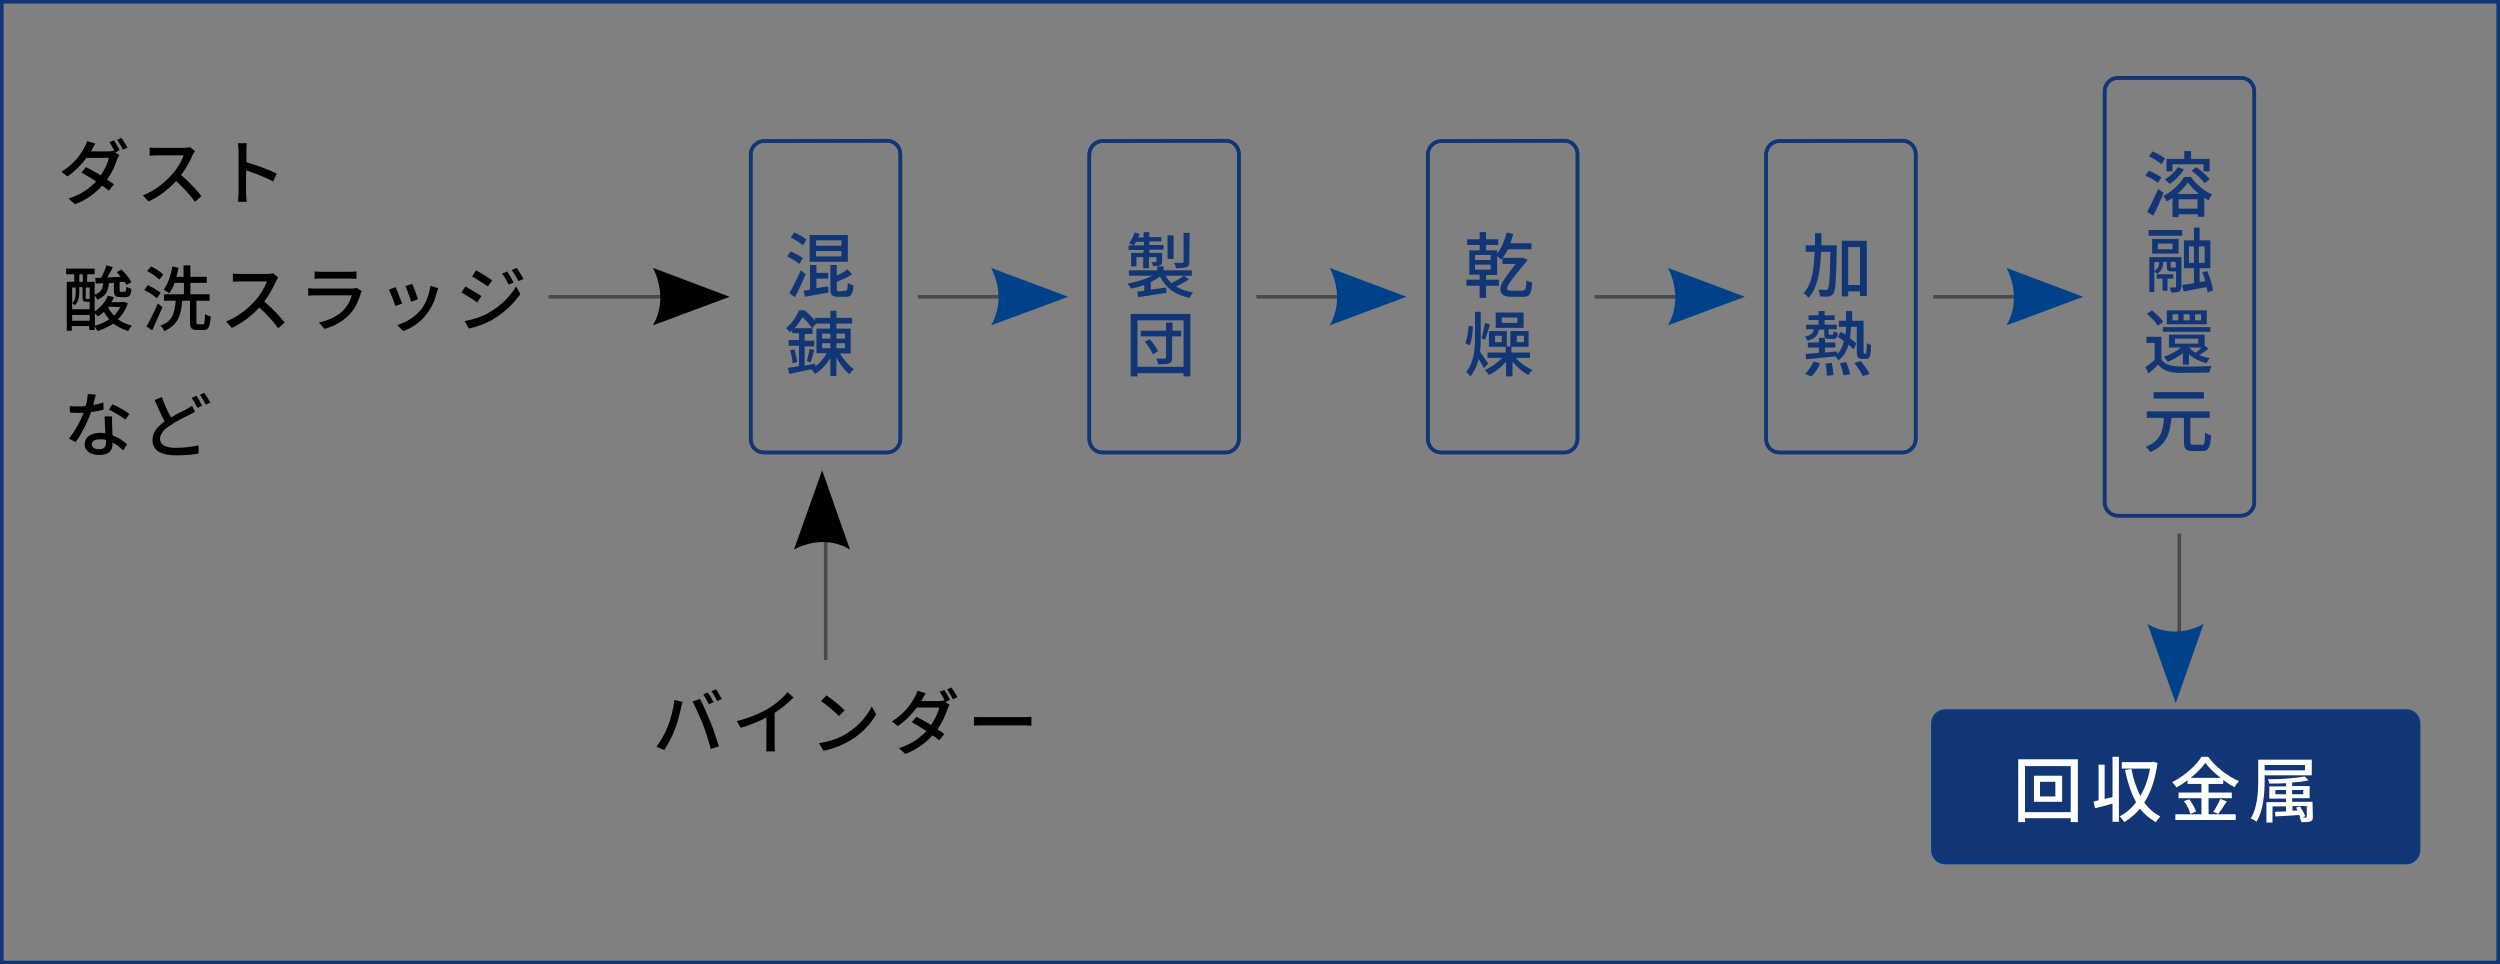 <?xml version="1.0" encoding="utf-8"?>
<!-- Generator: Adobe Illustrator 27.6.1, SVG Export Plug-In . SVG Version: 6.00 Build 0)  -->
<svg version="1.1" id="_イヤー_2" xmlns="http://www.w3.org/2000/svg" xmlns:xlink="http://www.w3.org/1999/xlink" x="0px"
	 y="0px" viewBox="0 0 700 270" style="enable-background:new 0 0 700 270;" xml:space="preserve">
<rect x="0" y="0" width="700" height="270" fill="#808080" stroke="none"/>
<style type="text/css">
	.st0{fill:none;stroke:#113575;stroke-miterlimit:10;}
	.st1{fill:none;stroke:#113575;}
	.st2{fill:#113575;}
	.st3{fill:#113575;stroke:#00428A;stroke-width:0.43;}
	.st4{fill:#FFFFFF;}
	.st5{fill:none;stroke:#4C4948;}
	.st6{fill:#00428A;}
</style>
<g>
	<g>
		<path d="M188.8,196l2.3,0.5c-0.1,0.5-0.3,1.3-0.4,1.7c-0.3,1.3-1,4.2-1.8,6.2c-0.7,1.9-1.9,4-2.9,5.6l-2.2-0.9
			c1.3-1.7,2.4-3.8,3.1-5.5C187.8,201.4,188.6,198.4,188.8,196L188.8,196z M193.9,196.4l2.1-0.7c0.8,1.5,2.1,4.4,2.9,6.4
			c0.8,1.9,1.8,5,2.4,6.9l-2.3,0.7c-0.5-2.2-1.4-4.8-2.2-7C196,200.8,194.7,197.9,193.9,196.4L193.9,196.4z M199.8,196.6l-1.3,0.6
			c-0.4-0.8-1.1-2-1.6-2.8l1.3-0.5C198.7,194.6,199.4,195.8,199.8,196.6L199.8,196.6z M202.1,195.7l-1.3,0.6c-0.4-0.9-1.1-2-1.6-2.8
			l1.3-0.5C201,193.8,201.7,195,202.1,195.7L202.1,195.7z"/>
		<path d="M216.9,208c0,0.8,0,1.9,0.1,2.4h-2.5c0.1-0.4,0.1-1.5,0.1-2.4v-7.1c-2.1,1.1-4.8,2.2-7.2,2.9l-1.1-1.9
			c3.4-0.8,6.8-2.3,9-3.6c2-1.3,4.1-3,5.2-4.5l1.7,1.5c-1.4,1.4-3.3,3-5.3,4.3V208z"/>
		<path d="M237.2,205.3c3.2-2,5.7-5,6.9-7.5l1.2,2.2c-1.4,2.6-3.9,5.3-7,7.2c-2,1.2-4.6,2.4-7.7,3l-1.3-2.1
			C232.7,207.6,235.3,206.5,237.2,205.3z M236.5,198.9l-1.6,1.6c-1-1.1-3.5-3.2-5-4.2l1.5-1.6C232.8,195.6,235.4,197.7,236.5,198.9
			L236.5,198.9z"/>
		<path d="M264.7,196.6l1.2,0.7c-0.2,0.3-0.4,0.8-0.6,1.2c-0.5,1.7-1.5,3.8-2.8,5.7c0.7,0.5,1.4,0.9,1.9,1.3l-1.4,1.8
			c-0.5-0.4-1.1-0.9-1.9-1.4c-1.8,2-4.2,3.9-7.6,5.2l-1.8-1.6c3.5-1.1,5.9-2.9,7.7-4.8c-1.5-1-3-1.9-4.1-2.5l1.3-1.5
			c1.1,0.6,2.7,1.4,4.1,2.3c1.1-1.6,2-3.5,2.3-4.9h-6.3c-1.3,1.8-3.1,3.7-5.3,5.2l-1.7-1.3c3.5-2.1,5.5-5,6.4-6.8
			c0.3-0.4,0.6-1.2,0.8-1.8l2.3,0.7c-0.4,0.6-0.8,1.4-1,1.8l-0.2,0.4h4.9c0.6,0,1.1-0.1,1.5-0.2l0.1,0c-0.4-0.8-0.9-1.8-1.4-2.4
			l1.3-0.5c0.5,0.7,1.2,2,1.6,2.7L264.7,196.6L264.7,196.6z M266.4,192.5c0.5,0.7,1.3,2,1.7,2.7l-1.3,0.6c-0.4-0.9-1.1-2-1.6-2.8
			L266.4,192.5L266.4,192.5z"/>
		<path d="M272.7,200.7c0.6,0.1,1.9,0.1,3,0.1h10.9c1,0,1.8-0.1,2.2-0.1v2.5c-0.4,0-1.3-0.1-2.2-0.1h-10.9c-1.1,0-2.3,0-3,0.1
			L272.7,200.7L272.7,200.7z"/>
	</g>
	<g>
		<path d="M32.2,42.7l1.2,0.7c-0.2,0.3-0.4,0.8-0.6,1.2c-0.5,1.7-1.5,3.8-2.8,5.7c0.7,0.5,1.4,0.9,1.9,1.3l-1.4,1.8
			c-0.5-0.4-1.1-0.9-1.9-1.4c-1.8,2-4.2,3.9-7.6,5.2l-1.8-1.6c3.5-1.1,5.9-2.9,7.7-4.8c-1.5-1-3-1.9-4.1-2.5l1.3-1.5
			c1.1,0.6,2.7,1.4,4.1,2.3c1.1-1.6,2-3.5,2.3-4.9h-6.3c-1.3,1.8-3.1,3.7-5.3,5.2l-1.7-1.3c3.5-2.1,5.5-5,6.4-6.8
			c0.3-0.4,0.6-1.2,0.8-1.8l2.3,0.7c-0.4,0.6-0.8,1.4-1,1.8l-0.2,0.4h4.9c0.6,0,1.1-0.1,1.5-0.2l0.1,0c-0.4-0.8-0.9-1.8-1.4-2.4
			l1.3-0.5c0.5,0.7,1.2,2,1.6,2.7C33.3,42.2,32.2,42.7,32.2,42.7z M34,38.6c0.5,0.7,1.3,2,1.7,2.7l-1.3,0.6c-0.4-0.9-1.1-2-1.6-2.8
			C32.7,39.2,34,38.6,34,38.6z"/>
		<path d="M54.6,42.3c-0.1,0.2-0.4,0.7-0.6,1c-0.7,1.6-1.9,3.9-3.3,5.7c2.1,1.8,4.5,4.3,5.7,5.9l-1.8,1.6c-1.3-1.8-3.3-4-5.3-5.8
			c-2.1,2.3-4.8,4.4-7.7,5.7l-1.6-1.7c3.2-1.2,6.2-3.6,8.2-5.9c1.4-1.5,2.7-3.7,3.2-5.3h-7.3c-0.8,0-1.9,0.1-2.2,0.1v-2.3
			c0.4,0.1,1.6,0.1,2.2,0.1h7.4c0.7,0,1.4-0.1,1.7-0.2C53.3,41.3,54.6,42.3,54.6,42.3z"/>
		<path d="M76.5,50.8c-2.1-1.1-5.4-2.4-7.6-3.1v6.2c0,0.6,0.1,1.8,0.2,2.6h-2.5c0.1-0.7,0.2-1.8,0.2-2.6V42.3c0-0.6-0.1-1.6-0.2-2.2
			h2.5C69,40.8,69,41.6,69,42.3v3.1c2.6,0.8,6.5,2.2,8.5,3.2C77.4,48.7,76.5,50.8,76.5,50.8z"/>
	</g>
	<g>
		<path d="M35.8,84.9c-0.6,1.8-1.5,3.3-2.8,4.5c1.1,0.8,2.5,1.4,4,1.8c-0.4,0.3-0.9,1-1.1,1.5c-1.6-0.5-3-1.2-4.2-2.1
			c-1.3,0.9-2.8,1.6-4.4,2.1c-0.2-0.4-0.5-0.9-0.8-1.3v1h-1.5v-1.1h-4.9v1.3h-1.4V78.9h2.1v-2.1h-2.3v-1.6h8v1.6h-2.1v2.1h2.1v3.6
			c1.8-0.6,2.3-1.7,2.4-3.2l-2.1,0.1l-0.1-1.6l1.6,0c0.6-1.1,1.2-2.4,1.5-3.5l1.8,0.5c-0.5,1-1,2-1.6,2.9c1.2-0.1,2.5-0.1,3.8-0.2
			c-0.4-0.4-0.7-0.9-1.1-1.3l1.3-0.7c1.1,1,2.3,2.5,2.8,3.5l-1.4,0.8c-0.1-0.3-0.3-0.6-0.5-0.9l-1.4,0.1v2.3c0,0.4,0.1,0.4,0.4,0.4
			h1c0.3,0,0.4-0.1,0.5-1.4c0.3,0.2,1,0.5,1.4,0.6c-0.1,1.8-0.6,2.3-1.6,2.3h-1.5c-1.4,0-1.8-0.4-1.8-1.8v-2.2l-1.4,0.1
			c-0.2,2.2-0.9,3.7-3.2,4.6c-0.2-0.3-0.5-0.8-0.8-1.2v4.5c1.6-1.1,3-2.6,3.7-4.4l1.7,0.4c-0.2,0.5-0.4,1-0.7,1.4h3.1l0.3-0.1
			L35.8,84.9L35.8,84.9z M22.2,81.9c0,1.1-0.2,2.6-1.3,3.6c-0.1-0.2-0.4-0.4-0.7-0.6v1.7h4.9v-2.1h-0.9c-0.8,0-1.1-0.2-1.1-1.2v-2.9
			h-0.9C22.2,80.5,22.2,81.9,22.2,81.9z M20.2,80.5v4.4c0.9-0.9,1-2,1-2.9v-1.5H20.2z M25.1,89.8v-1.6h-4.9v1.6H25.1z M22.2,78.9h1
			v-2.1h-1V78.9z M25.1,80.5h-1.1v2.9c0,0.2,0,0.3,0.2,0.3h0.6c0.2,0,0.2,0,0.3,0C25.1,83.6,25.1,80.5,25.1,80.5z M26.6,91.2
			c1.4-0.4,2.8-1,4-1.8c-0.6-0.6-1-1.3-1.5-2.1c-0.5,0.5-1.1,0.9-1.7,1.3c-0.2-0.2-0.5-0.6-0.9-0.9C26.6,87.7,26.6,91.2,26.6,91.2z
			 M30.4,85.9l-0.1,0.2c0.4,0.8,1,1.6,1.6,2.3c0.7-0.7,1.3-1.5,1.8-2.4C33.6,85.9,30.4,85.9,30.4,85.9z"/>
		<path d="M43.9,83.5c-0.7-0.7-2.3-1.7-3.5-2.3l1-1.4c1.2,0.6,2.8,1.5,3.6,2.2L43.9,83.5z M45.5,86c-0.9,2.1-2,4.5-2.9,6.5l-1.6-1.1
			c0.9-1.5,2.2-4.1,3.2-6.4C44.1,84.9,45.5,86,45.5,86z M44.6,78.3c-0.7-0.7-2.1-1.8-3.4-2.4l1.1-1.3c1.2,0.6,2.7,1.5,3.4,2.3
			L44.6,78.3z M56.8,90.8c0.5,0,0.5-0.4,0.6-2.9c0.4,0.3,1.1,0.6,1.6,0.7c-0.2,3-0.6,3.8-2,3.8h-1.8c-1.6,0-2-0.5-2-2.3v-5.9H51
			c-0.3,4-1.1,6.8-5,8.5c-0.2-0.5-0.7-1.2-1.1-1.5c3.5-1.3,4-3.6,4.3-7h-3.3v-1.8h5.6v-3.2h-2.6c-0.4,1.1-0.9,2.1-1.5,2.9
			c-0.4-0.3-1.2-0.8-1.6-1c1.2-1.5,2-4,2.5-6.5L50,75c-0.2,0.9-0.4,1.7-0.6,2.5h2v-3.2h1.9v3.2h4.6v1.7h-4.6v3.2h5.4v1.8H55v5.9
			c0,0.6,0.1,0.7,0.5,0.7L56.8,90.8L56.8,90.8z"/>
		<path d="M77.9,77.7c-0.1,0.2-0.4,0.7-0.6,1c-0.7,1.6-1.9,3.9-3.3,5.7c2.1,1.8,4.5,4.3,5.7,5.9l-1.8,1.6c-1.3-1.8-3.3-4-5.3-5.8
			c-2.1,2.3-4.8,4.4-7.7,5.7L63.3,90c3.2-1.2,6.2-3.6,8.2-5.9c1.4-1.5,2.7-3.7,3.2-5.3h-7.3c-0.8,0-1.9,0.1-2.2,0.1v-2.3
			c0.4,0.1,1.6,0.1,2.2,0.1h7.4c0.7,0,1.4-0.1,1.7-0.2C76.6,76.7,77.9,77.7,77.9,77.7z"/>
		<path d="M101.3,81.5c-0.1,0.2-0.3,0.5-0.3,0.7c-0.6,2-1.5,4-2.9,5.6c-2.1,2.3-4.6,3.5-7.2,4.3l-1.6-1.8c2.9-0.6,5.4-1.9,7-3.6
			c1.1-1.2,1.9-2.7,2.2-4H88.4c-0.5,0-1.4,0-2.1,0.1v-2.1c0.8,0.1,1.5,0.1,2.1,0.1h10.2c0.5,0,1-0.1,1.3-0.2
			C99.9,80.7,101.3,81.5,101.3,81.5z M88.1,76c0.5,0.1,1.3,0.1,1.9,0.1h7.8c0.6,0,1.5,0,2-0.1v2.1c-0.5,0-1.3-0.1-2-0.1H90
			c-0.6,0-1.3,0-1.9,0.1V76z"/>
		<path d="M112.6,85l-1.9,0.7c-0.3-1.1-1.4-3.8-1.8-4.6l1.9-0.7C111.2,81.4,112.2,83.9,112.6,85z M122.7,80.7
			c-0.2,0.5-0.3,0.9-0.4,1.2c-0.5,2.1-1.4,4.2-2.8,6c-1.8,2.4-4.3,4-6.6,4.8l-1.7-1.7c2.3-0.6,4.9-2.2,6.6-4.2
			c1.4-1.7,2.4-4.3,2.7-6.8C120.5,80,122.7,80.7,122.7,80.7z M117,83.8l-1.9,0.7c-0.2-0.9-1.1-3.4-1.6-4.4l1.9-0.6
			C115.8,80.3,116.8,82.9,117,83.8z"/>
		<path d="M134.8,82.9l-1.2,1.8c-1-0.8-3.2-2.1-4.4-2.8l1.1-1.7C131.6,80.9,133.9,82.3,134.8,82.9z M136.8,87.6
			c3.3-1.9,6.1-4.6,7.7-7.4l1.2,2.1c-1.8,2.7-4.6,5.3-7.8,7.2c-2,1.2-4.8,2.1-6.6,2.5l-1.2-2.1C132.3,89.5,134.7,88.8,136.8,87.6z
			 M137.8,78.5l-1.2,1.7c-1-0.7-3.2-2.1-4.4-2.8l1.1-1.7C134.6,76.4,136.9,77.8,137.8,78.5z M143.8,79.1l-1.4,0.6
			c-0.5-1.1-1.1-2.2-1.8-3.1L142,76C142.5,76.8,143.4,78.2,143.8,79.1z M146.6,78.1l-1.4,0.6c-0.6-1.1-1.2-2.1-1.9-3.1l1.4-0.6
			C145.2,75.8,146.1,77.2,146.6,78.1z"/>
	</g>
	<g>
		<path d="M29,114.7c-1,0.3-2.2,0.5-3.5,0.7c-1,2.8-2.7,6.2-4.3,8.4l-1.9-1c1.6-1.9,3.3-5,4.1-7.2c-0.5,0-0.9,0-1.4,0
			c-0.8,0-1.6,0-2.4-0.1l-0.1-1.8c0.8,0.1,1.7,0.1,2.5,0.1c0.7,0,1.3,0,2-0.1c0.3-1.1,0.5-2.3,0.6-3.4l2.2,0.2
			c-0.2,0.7-0.4,1.8-0.7,2.9c1-0.2,2-0.4,2.9-0.7C28.9,112.8,29,114.7,29,114.7z M31.4,116.7c-0.1,0.8,0,1.5,0,2.3
			c0,0.6,0.1,1.8,0.1,2.9c1.7,0.6,3.1,1.6,4.1,2.5l-1.1,1.7c-0.8-0.7-1.8-1.6-3-2.2v0.5c0,1.7-1,3-3.6,3c-2.3,0-4.2-1-4.2-3
			c0-1.9,1.7-3.2,4.1-3.2c0.6,0,1.1,0,1.7,0.1c-0.1-1.6-0.2-3.4-0.2-4.7H31.4z M29.7,123.2c-0.6-0.2-1.2-0.2-1.8-0.2
			c-1.3,0-2.2,0.6-2.2,1.4c0,0.8,0.7,1.4,2,1.4c1.5,0,2-0.8,2-1.9C29.7,123.7,29.7,123.4,29.7,123.2z M35.1,117.5
			c-1.1-0.9-3.3-2.2-4.6-2.8l1-1.5c1.4,0.6,3.8,1.9,4.7,2.7C36.3,115.8,35.1,117.5,35.1,117.5z"/>
		<path d="M54.6,115.3c-0.5,0.3-1.1,0.6-1.7,0.9c-1.3,0.7-3.4,1.6-5.2,2.9c-1.8,1.1-2.9,2.4-2.9,3.8c0,1.6,1.5,2.5,4.4,2.5
			c2.1,0,4.8-0.3,6.4-0.7l0,2.3c-1.6,0.3-3.8,0.5-6.3,0.5c-3.8,0-6.6-1.1-6.6-4.3c0-2.1,1.3-3.7,3.4-5.2c-0.9-1.7-1.9-3.9-2.8-6
			l2-0.8c0.8,2.1,1.7,4.2,2.6,5.7c1.6-1,3.2-1.8,4.3-2.3c0.6-0.4,1.1-0.7,1.6-1C53.6,113.4,54.6,115.3,54.6,115.3z M55,110.8
			c0.5,0.7,1.2,2,1.6,2.8l-1.3,0.6c-0.4-0.8-1.1-2-1.6-2.8L55,110.8z M57.2,110c0.5,0.7,1.3,2,1.7,2.7l-1.3,0.6
			c-0.4-0.9-1.1-2-1.6-2.8L57.2,110z"/>
	</g>
	<g>
		<path class="st0" d="M213.9,39.5c-2,0-3.7,1.7-3.7,3.8v79.6c0,2.1,1.6,3.8,3.7,3.8h34.5c2,0,3.7-1.7,3.7-3.8V43.2
			c0-2.1-1.6-3.8-3.7-3.8L213.9,39.5L213.9,39.5z"/>
		<path class="st1" d="M213.9,39.5c-2,0-3.7,1.7-3.7,3.8v79.6c0,2.1,1.6,3.8,3.7,3.8h34.5c2,0,3.7-1.7,3.7-3.8V43.2
			c0-2.1-1.6-3.8-3.7-3.8L213.9,39.5L213.9,39.5z"/>
	</g>
	<g>
		<path class="st2" d="M223.8,73.9c-0.7-0.7-2.2-1.5-3.4-2.1l1-1.4c1.2,0.5,2.7,1.3,3.4,1.9L223.8,73.9z M225.6,76.8
			c-0.9,2.1-2,4.5-3,6.4l-1.6-1.1c0.9-1.5,2.2-4.1,3.2-6.4C224.2,75.7,225.6,76.8,225.6,76.8z M224.8,68.7c-0.7-0.7-2.2-1.6-3.4-2.2
			l1-1.4c1.2,0.5,2.7,1.3,3.4,2L224.8,68.7L224.8,68.7z M228.6,80.7c1-0.2,2.2-0.4,3.3-0.5l0.1,1.7c-2.3,0.4-4.7,0.9-6.6,1.2
			l-0.4-1.7c0.5-0.1,1.2-0.2,1.8-0.3v-6.9h1.8v2.2h3.3V78h-3.3V80.7z M237.4,73.3h-10.7v-7.5h10.7L237.4,73.3L237.4,73.3z
			 M235.6,67.3h-7.1v1.5h7.1V67.3z M235.6,70.3h-7.1v1.5h7.1V70.3z M236.7,81.4c0.5,0,0.6-0.3,0.7-2.2c0.4,0.3,1.1,0.6,1.6,0.7
			c-0.2,2.5-0.7,3.2-2.1,3.2h-2.2c-1.7,0-2.2-0.5-2.2-2.3v-6.6h1.8v3c1.1-0.6,2.3-1.2,3-1.8l1.3,1.4c-1.2,0.8-2.8,1.5-4.3,2.1v2
			c0,0.6,0.1,0.7,0.7,0.7L236.7,81.4L236.7,81.4z"/>
		<path class="st2" d="M235.2,98.9c1,1.8,2.5,3.5,3.9,4.5c-0.4,0.3-1,1-1.3,1.4c-1.3-1.1-2.6-2.8-3.6-4.7v5.2h-1.7v-5.1
			c-1.1,1.9-2.7,3.6-4.3,4.5c-0.2-0.4-0.7-0.9-1.1-1.3c-2.2,0.5-4.4,0.9-6.1,1.3l-0.4-1.7c0.9-0.1,2-0.3,3.1-0.5v-5.7h-2.9v-1.6h2.9
			v-1.9h-1.9v-0.8c-0.2,0.2-0.4,0.4-0.6,0.6c-0.2-0.4-0.8-0.9-1.1-1.2c1.7-1.5,3-3.4,3.6-5h1.6c1,0.8,2.1,1.9,2.9,2.9V89h4.3V87h1.7
			V89h4.4v1.6h-4.4v1.4h4V99C238.2,99,235.2,99,235.2,98.9z M222.4,97.8c0.4,1.2,0.7,2.6,0.8,3.6l-1.3,0.3c0-1-0.3-2.5-0.7-3.6
			L222.4,97.8z M227.4,91.9c-0.6-0.9-1.7-2.2-2.7-3.1c-0.6,1-1.3,2.1-2.2,3.1H227.4z M228.3,102.6c1.3-1,2.4-2.3,3.2-3.7h-2.9V92
			h3.8v-1.4h-3.9l-1.1,1.3h0.1v1.6h-2.2v1.9h2.7v1.6h-2.7v5.4c0.9-0.2,1.9-0.4,2.9-0.6C228.2,101.7,228.3,102.6,228.3,102.6z
			 M225.9,101.1c0.3-0.9,0.6-2.4,0.8-3.4L228,98c-0.3,1.2-0.7,2.5-1,3.4L225.9,101.1z M232.5,94.8v-1.4h-2.3v1.4H232.5z M230.2,96.1
			v1.4h2.3v-1.4H230.2z M234.2,93.4v1.4h2.4v-1.4H234.2z M236.6,96.1h-2.4v1.4h2.4V96.1z"/>
	</g>
	<g>
		<path class="st2" d="M332.9,78.2c-1.1,0.8-2.4,1.5-3.6,2c1.3,0.8,2.9,1.4,4.8,1.7c-0.4,0.3-0.8,1-1,1.5c-4.1-0.8-6.7-2.8-8.3-6
			c-0.7,0.6-1.6,1.1-2.6,1.6v2.1c1.4-0.2,2.8-0.4,4.3-0.6l0.1,1.5c-2.8,0.4-5.8,0.9-7.9,1.2l-0.3-1.5c0.6-0.1,1.3-0.2,2-0.3v-1.6
			c-1.2,0.4-2.5,0.8-3.7,1c-0.2-0.4-0.7-1-1-1.4c2.4-0.4,5-1.2,6.9-2.2h-6.5v-1.5h7.9v-1.1h1.8v1.1h7.9v1.5h-7.3
			c0.4,0.8,1,1.5,1.6,2.1c1.2-0.6,2.6-1.4,3.5-2.1L332.9,78.2L332.9,78.2z M320.3,70H316v-1.3h1.3c-0.3-0.2-0.8-0.5-1.2-0.6
			c0.7-0.8,1.2-1.9,1.6-3l1.4,0.4c-0.1,0.3-0.2,0.6-0.4,1h1.5V65h1.6v1.4h3.4v1.2h-3.4v1h4v1.3h-4v0.9h3.6v2.4
			c0,0.6-0.1,0.9-0.6,1.1c-0.4,0.2-1.1,0.2-1.9,0.2c-0.1-0.4-0.3-0.8-0.5-1.1c0.6,0,1,0,1.2,0c0.2,0,0.2-0.1,0.2-0.2V72h-2.1v3.1
			h-1.6V72h-1.9v2.6h-1.5v-3.8h3.4L320.3,70L320.3,70z M320.3,68.7v-1h-2.2c-0.2,0.4-0.4,0.7-0.7,1H320.3z M328.6,72.5h-1.7v-6.6
			h1.7V72.5z M333,73.3c0,0.9-0.2,1.3-0.8,1.5c-0.6,0.2-1.6,0.3-2.9,0.3c-0.1-0.5-0.3-1.1-0.6-1.5c1,0,2,0,2.3,0
			c0.3,0,0.4-0.1,0.4-0.3v-8.1h1.7L333,73.3L333,73.3z"/>
		<path class="st2" d="M333.3,87.9v17.5h-1.9v-0.9h-12.9v0.9h-1.9V87.9H333.3z M331.4,102.7v-13h-12.9v13H331.4z M330.7,94.2h-2.5
			v5.9c0,0.9-0.2,1.4-0.8,1.6c-0.6,0.3-1.6,0.3-3.1,0.3c-0.1-0.5-0.3-1.1-0.5-1.6c1,0,2,0,2.3,0c0.3,0,0.4-0.1,0.4-0.3v-5.9h-7.1
			v-1.6h7.1v-2.3h1.8v2.3h2.5C330.7,92.6,330.7,94.2,330.7,94.2z M321.9,95c1,1,2,2.4,2.3,3.4l-1.4,0.8c-0.4-1-1.3-2.5-2.3-3.5
			L321.9,95L321.9,95z"/>
	</g>
	<g>
		<path class="st2" d="M416.1,78.3h3.6V80h-3.6v3.4h-1.8V80h-3.7v-1.7h3.7v-1.4h-2.9v-6.8h2.9v-1.5h-3.5V67h3.5v-2h1.8v2h3.4v1.6
			h-3.4v1.5h3.1V71c1.2-1.5,2.1-3.7,2.7-5.9l1.8,0.4c-0.2,0.9-0.5,1.7-0.8,2.6h5.9v1.7h-6.6c-0.5,1.1-1.2,2.1-1.9,2.9
			c-0.2-0.2-0.7-0.7-1.1-1v5.3h-3.1C416.1,76.9,416.1,78.3,416.1,78.3z M413,72.8h4.4v-1.4H413V72.8z M413,75.5h4.4v-1.4H413V75.5z
			 M426.5,81.3c0.6,0,0.8-0.3,0.9-2.8c0.5,0.3,1.1,0.5,1.6,0.6c-0.2,3.4-0.8,4-2.5,4H423c-2,0-2.9-0.8-2.9-2.1c0-0.9,0.2-2,4.3-7.1
			h-3.7v-1.7h5.4l0.4,0l1.2,0.5c-0.1,0.1-0.1,0.3-0.2,0.4c-5.1,6.1-5.5,7-5.5,7.7c0,0.4,0.4,0.6,1,0.6H426.5L426.5,81.3z"/>
		<path class="st2" d="M412.4,91.4c0,1.7-0.3,3.9-0.9,5.3l-1.2-0.6c0.5-1.2,0.8-3.3,0.9-4.9L412.4,91.4z M415.5,103.1
			c-0.3-0.6-0.9-1.7-1.5-2.6c-0.4,1.8-1.1,3.4-2.3,4.9c-0.3-0.4-0.8-1-1.2-1.2c2.3-2.9,2.5-6.6,2.5-10.1v-6.8h1.6v6.8
			c0,1.4,0,2.9-0.2,4.4c0.7,0.9,2,2.9,2.3,3.3L415.5,103.1L415.5,103.1z M417.2,90.9c-0.5,1.4-1,3.2-1.4,4.2l-1-0.4
			c0.4-1.2,0.8-3,1-4.3L417.2,90.9z M424.5,100.3c1.2,1.4,3,2.6,4.6,3.3c-0.4,0.3-0.9,1-1.2,1.4c-1.5-0.8-3.1-2.2-4.4-3.7v4.1h-1.8
			v-4.1c-1.3,1.5-3.1,2.9-4.8,3.7c-0.3-0.4-0.8-1.1-1.2-1.4c1.7-0.7,3.6-2,4.9-3.4h-4.1v-1.5h5.1v-1.6h-4.7v-4.4h5V97h1v-4.3h5.1
			v4.4h-4.8v1.6h5.2v1.5H424.5L424.5,100.3z M420.5,94h-1.9v1.8h1.9V94z M426.6,91.8h-7.8v-4.3h7.8V91.8z M424.9,88.9h-4.4v1.5h4.4
			V88.9z M424.7,95.8h2V94h-2V95.8z"/>
	</g>
	<g>
		<path class="st2" d="M514.3,68.7c0,0,0,0.7,0,0.9c-0.2,8.6-0.3,11.6-0.9,12.5c-0.4,0.6-0.8,0.8-1.4,0.9c-0.6,0.1-1.4,0.1-2.4,0
			c0-0.6-0.2-1.4-0.5-1.9c0.9,0,1.7,0.1,2,0.1c0.3,0,0.5,0,0.7-0.3c0.4-0.5,0.6-3.2,0.7-10.4h-2.6c-0.2,5.3-0.9,10-3.5,12.9
			c-0.3-0.4-0.9-1-1.4-1.3c2.4-2.6,2.9-6.7,3.1-11.6h-2.5v-1.8h2.6c0-1.1,0-2.2,0-3.4h1.8c0,1.1,0,2.3,0,3.4H514.3L514.3,68.7z
			 M522.7,67.4v15.5h-1.9v-1.3h-3.3V83h-1.8V67.4L522.7,67.4L522.7,67.4z M520.8,79.8V69.2h-3.3v10.6H520.8z"/>
		<path class="st2" d="M509.3,92.2c-0.3,1.7-1,2.6-3.2,3.2c-0.1-0.3-0.5-0.9-0.8-1.1c1.7-0.4,2.3-1,2.6-2.1h-2.2v-1.3h3.5v-1.3h-2.8
			v-1.3h2.8v-1.2h1.7v1.2h2.8v1.3h-2.8v1.3h3.4v1.3H512v1.1c0,0.3,0,0.4,0.3,0.4h0.7c0.3,0,0.3-0.1,0.4-1c0.2,0.2,0.8,0.4,1.2,0.5
			c-0.1,1.3-0.5,1.7-1.3,1.7h-1.1c-1.2,0-1.4-0.3-1.4-1.5v-1.1H509.3L509.3,92.2z M505.4,104.7c0.9-0.8,1.8-2.2,2.4-3.5l1.8,0.5
			c-0.5,1.4-1.4,2.8-2.4,3.7L505.4,104.7z M522.2,99c0.1,0,0.2,0,0.3-0.1c0.1-0.1,0.1-0.3,0.1-0.6c0-0.4,0.1-1.2,0.1-2.3
			c0.3,0.3,0.8,0.5,1.2,0.6c0,1-0.1,2.3-0.2,2.7c-0.1,0.5-0.3,0.8-0.5,1c-0.2,0.2-0.6,0.2-1,0.2h-0.8c-0.4,0-0.8-0.1-1.1-0.4
			c-0.3-0.3-0.4-0.7-0.4-2v-6.6h-1.6c-0.1,1.2-0.2,2.2-0.3,3.2c0.7,0.5,1.4,1.1,1.8,1.5l-0.8,1.6c-0.4-0.4-0.9-0.8-1.4-1.3
			c-0.5,1.8-1.4,3.3-2.8,4.4c-0.2-0.3-0.6-0.8-0.9-1.1c-3,0.3-6,0.6-8.2,0.8l-0.1-1.5c1-0.1,2.3-0.2,3.7-0.3v-1.5h-3.1v-1.4h3.1
			v-1.3h1.7v1.3h2.9v1.4h-2.9v1.4c1.1-0.1,2.3-0.2,3.4-0.3l0,0.8c1-1,1.5-2.2,1.9-3.7c-0.6-0.4-1.2-0.8-1.7-1.2l0.8-1.4
			c0.4,0.2,0.8,0.5,1.3,0.8c0.1-0.7,0.2-1.4,0.2-2.2h-2v-1.7h2c0-0.9,0-1.8,0-2.7h1.7c0,0.9,0,1.8,0,2.7h3.2V98c0,0.5,0,0.8,0.1,0.9
			c0,0.1,0.1,0.1,0.2,0.1L522.2,99L522.2,99z M512.9,101.6c0.2,1.1,0.4,2.5,0.5,3.4l-1.9,0.2c0-0.9-0.1-2.3-0.4-3.4L512.9,101.6
			L512.9,101.6z M516.9,101.4c0.5,1.1,1,2.5,1.1,3.4l-1.8,0.3c-0.2-0.9-0.6-2.3-1-3.4C515.2,101.7,516.9,101.4,516.9,101.4z
			 M521,101.1c0.9,1.1,2,2.6,2.5,3.6l-1.9,0.6c-0.5-1-1.5-2.6-2.4-3.7C519.2,101.7,521,101.1,521,101.1z"/>
	</g>
	<path class="st2" d="M604.2,51.2c-0.7-0.6-2.2-1.5-3.5-2l1-1.4c1.2,0.5,2.8,1.3,3.5,1.9L604.2,51.2z M601.2,59.3
		c0.9-1.6,2.1-4.1,3.1-6.4l1.5,1.1c-0.8,2.1-1.9,4.5-2.9,6.4L601.2,59.3z M605.2,46c-0.7-0.7-2.2-1.6-3.5-2.2l1-1.4
		c1.2,0.5,2.8,1.3,3.5,2L605.2,46z M613.4,49.5c1.5,2.1,3.8,4,6,5c-0.4,0.4-0.8,1.1-1,1.6c-0.4-0.2-0.8-0.5-1.2-0.7v5.3h-1.8v-0.7
		H610v0.8h-1.7v-5.4c-0.5,0.4-1,0.7-1.6,1c-0.2-0.5-0.6-1.1-1-1.5c2.4-1.2,4.7-3.4,5.8-5.3L613.4,49.5L613.4,49.5z M611.5,47.4
		c-1,1.6-2.5,3.2-4,4.1c-0.3-0.3-1-1-1.3-1.3c1.4-0.8,2.8-2.1,3.6-3.4L611.5,47.4z M608.3,48h-1.7v-3.5h5v-2.2h1.9v2.2h5.2V48H617
		v-2h-8.7V48z M615.7,54.3c-1.2-1-2.3-2.1-3.1-3.2c-0.7,1-1.7,2.1-2.9,3.2H615.7z M615.3,58.4v-2.6H610v2.6H615.3z M615,46.8
		c1.3,1,3,2.4,3.7,3.4l-1.4,1.1c-0.7-1-2.3-2.5-3.7-3.5C613.7,47.7,615,46.8,615,46.8z"/>
	<path class="st2" d="M605.1,100.5c0.9,1.4,2.4,2,4.7,2.1c2.3,0.1,6.9,0,9.4-0.1c-0.2,0.4-0.5,1.3-0.6,1.8c-2.3,0.1-6.5,0.1-8.9,0.1
		c-2.5-0.1-4.2-0.8-5.4-2.3c-0.8,0.8-1.7,1.6-2.7,2.5l-0.9-1.8c0.8-0.5,1.8-1.3,2.6-2v-4.8H601v-1.7h4.2V100.5z M604.2,91.2
		c-0.6-1-1.9-2.4-3.1-3.3l1.4-1c1.2,0.9,2.6,2.2,3.2,3.2L604.2,91.2L604.2,91.2z M618.9,92.9h-13.3v-1.3h13.3V92.9z M611.2,102.1
		v-3.2c-1.3,1-2.8,1.8-4.2,2.4c-0.2-0.3-0.8-1-1.1-1.4c1.7-0.6,3.5-1.5,4.8-2.6h-3.4v-3.6h10v3.1l1.1,0.8c-0.8,0.7-1.7,1.3-2.6,1.8
		c0.9,0.4,1.9,0.7,3,0.9c-0.4,0.3-0.8,1-1,1.4c-1.9-0.5-3.6-1.3-4.9-2.5v2.9H611.2L611.2,102.1z M617.9,90.8h-11.2v-3.9h11.2V90.8z
		 M609.9,88h-1.6v1.7h1.6V88z M609,96.2h6.5v-1.4H609V96.2z M613.1,88h-1.7v1.7h1.7V88z M612.9,97.3c0.5,0.5,1.1,1,1.8,1.5
		c0.6-0.4,1.3-1,1.8-1.5H612.9L612.9,97.3z M616.3,88h-1.7v1.7h1.7V88z"/>
	<path class="st2" d="M616.5,124.6c0.7,0,0.9-0.5,0.9-3.5c0.4,0.3,1.2,0.7,1.7,0.8c-0.2,3.5-0.7,4.4-2.5,4.4H614
		c-2,0-2.5-0.6-2.5-2.6v-6.7H608c-0.4,4.2-1.3,7.7-6,9.6c-0.2-0.5-0.7-1.1-1.2-1.5c4.2-1.6,4.9-4.5,5.1-8.1h-4.8v-1.8h17.6v1.8h-5.4
		v6.7c0,0.7,0.1,0.8,0.8,0.8H616.5L616.5,124.6z M617.1,111.6H603v-1.8h14.1V111.6z"/>
	<g>
		<path class="st0" d="M403.5,39.5c-2,0-3.7,1.7-3.7,3.8v79.6c0,2.1,1.6,3.8,3.7,3.8h34.5c2,0,3.7-1.7,3.7-3.8V43.2
			c0-2.1-1.6-3.8-3.7-3.8L403.5,39.5L403.5,39.5z"/>
		<path class="st1" d="M403.5,39.5c-2,0-3.7,1.7-3.7,3.8v79.6c0,2.1,1.6,3.8,3.7,3.8h34.5c2,0,3.7-1.7,3.7-3.8V43.2
			c0-2.1-1.6-3.8-3.7-3.8L403.5,39.5L403.5,39.5z"/>
	</g>
	<g>
		<path class="st0" d="M308.7,39.5c-2,0-3.7,1.7-3.7,3.8v79.6c0,2.1,1.6,3.8,3.7,3.8h34.5c2,0,3.7-1.7,3.7-3.8V43.2
			c0-2.1-1.6-3.8-3.7-3.8L308.7,39.5L308.7,39.5z"/>
		<path class="st1" d="M308.7,39.5c-2,0-3.7,1.7-3.7,3.8v79.6c0,2.1,1.6,3.8,3.7,3.8h34.5c2,0,3.7-1.7,3.7-3.8V43.2
			c0-2.1-1.6-3.8-3.7-3.8L308.7,39.5L308.7,39.5z"/>
	</g>
	<g>
		<path class="st0" d="M498.2,39.5c-2,0-3.7,1.7-3.7,3.8v79.6c0,2.1,1.6,3.8,3.7,3.8h34.5c2,0,3.7-1.7,3.7-3.8V43.2
			c0-2.1-1.6-3.8-3.7-3.8L498.2,39.5L498.2,39.5z"/>
		<path class="st1" d="M498.2,39.5c-2,0-3.7,1.7-3.7,3.8v79.6c0,2.1,1.6,3.8,3.7,3.8h34.5c2,0,3.7-1.7,3.7-3.8V43.2
			c0-2.1-1.6-3.8-3.7-3.8L498.2,39.5L498.2,39.5z"/>
	</g>
	<g>
		<path class="st0" d="M593,21.8c-2,0-3.7,1.7-3.7,3.8v115c0,2.1,1.6,3.8,3.7,3.8h34.5c2,0,3.7-1.7,3.7-3.8v-115
			c0-2.1-1.6-3.8-3.7-3.8H593z"/>
		<path class="st1" d="M593,21.8c-2,0-3.7,1.7-3.7,3.8v115c0,2.1,1.6,3.8,3.7,3.8h34.5c2,0,3.7-1.7,3.7-3.8v-115
			c0-2.1-1.6-3.8-3.7-3.8H593z"/>
	</g>
	<g>
		<path class="st2" d="M544.6,198.8c-2,0-3.7,1.7-3.7,3.8v35.4c0,2.1,1.6,3.8,3.7,3.8h129.2c2,0,3.7-1.7,3.7-3.8v-35.4
			c0-2.1-1.6-3.8-3.7-3.8H544.6z"/>
		<path class="st3" d="M544.6,198.8c-2,0-3.7,1.7-3.7,3.8v35.4c0,2.1,1.6,3.8,3.7,3.8h129.2c2,0,3.7-1.7,3.7-3.8v-35.4
			c0-2.1-1.6-3.8-3.7-3.8H544.6z"/>
	</g>
	<g>
		<path class="st4" d="M581.8,212.6v17.6h-2v-1.1h-12.8v1.1h-1.9v-17.6H581.8z M579.8,227.4v-12.9h-12.8v12.9H579.8z M577.4,217.2
			v7.3h-7.9v-7.3H577.4z M575.5,218.9h-4.3v4.1h4.3V218.9z"/>
		<path class="st4" d="M591.5,211.9h1.8v18.2h-1.8V225c-1.7,0.5-3.5,1-4.9,1.3l-0.4-1.9c0.4-0.1,0.9-0.2,1.4-0.3v-10h1.7v9.6
			l2.2-0.5L591.5,211.9L591.5,211.9z M604.1,213.6c-0.6,4.6-1.9,8.3-3.7,11.1c1.2,1.7,2.7,3,4.5,3.9c-0.4,0.4-1,1.1-1.3,1.6
			c-1.7-1-3.2-2.2-4.4-3.8c-1.3,1.6-2.8,2.8-4.4,3.8c-0.3-0.5-0.8-1.2-1.3-1.6c1.7-0.9,3.3-2.2,4.6-4c-1.4-2.5-2.4-5.6-3.1-9
			l1.8-0.3c0.5,2.8,1.4,5.4,2.5,7.6c1.2-2.1,2.2-4.7,2.7-7.7h-7.9v-1.8h8.4l0.3-0.1L604.1,213.6L604.1,213.6z"/>
		<path class="st4" d="M618.4,228h7.6v1.6h-16.9V228h7.3v-4.5H610v-1.6h6.4v-2.4h-3.9v-1c-1,0.7-2,1.4-3.1,2
			c-0.2-0.4-0.8-1.1-1.2-1.5c3.4-1.7,6.7-4.6,8.2-7.1h1.9c2.1,2.9,5.5,5.5,8.6,6.8c-0.4,0.5-0.9,1.1-1.2,1.7c-1.1-0.5-2.1-1.2-3.2-2
			v1.1h-4.1v2.4h6.5v1.6h-6.5L618.4,228L618.4,228z M613,223.8c0.8,1.1,1.6,2.5,1.9,3.4l-1.6,0.7c-0.2-1-1-2.5-1.8-3.6L613,223.8z
			 M621.8,217.8c-1.7-1.3-3.3-2.8-4.3-4.2c-1,1.4-2.4,2.8-4.1,4.2H621.8L621.8,217.8z M619.7,227.3c0.7-0.9,1.5-2.5,2-3.6l1.8,0.7
			c-0.8,1.3-1.7,2.6-2.4,3.5L619.7,227.3L619.7,227.3z"/>
		<path class="st4" d="M634.1,217.1v1.4c0,3.4-0.3,8.4-2.3,11.6c-0.3-0.3-1.1-0.8-1.6-0.9c1.9-3.1,2.1-7.5,2.1-10.7v-5.8h15v4.4
			L634.1,217.1L634.1,217.1z M634.1,214.2v1.5h11.3v-1.5H634.1z M647.6,228.7c0,0.7-0.1,1.1-0.7,1.3c-0.5,0.2-1.3,0.2-2.5,0.2
			c-0.1-0.4-0.3-0.9-0.5-1.3l0.2,0c-0.1-0.2-0.2-0.4-0.3-0.7c-2.4,0.2-4.9,0.3-6.7,0.4l-0.1-1.3c0.9,0,2-0.1,3.1-0.1v-1.4h-3.8v4.5
			h-1.7v-5.7h5.5v-1h-4.7v-3.4h4.7v-0.9c-1.6,0.1-3.2,0.1-4.7,0.1c0-0.3-0.2-0.8-0.4-1.2c3.6,0,7.9-0.3,10.3-0.8l1.1,1.1
			c-1.3,0.3-2.9,0.5-4.6,0.6v1h4.9v3.4h-4.9v1h5.7L647.6,228.7L647.6,228.7z M640.1,222.4v-1.2h-3v1.2H640.1z M641.8,221.2v1.2h3.1
			v-1.2H641.8z M644.8,228.9c0.4,0,0.7,0,0.8,0c0.2,0,0.3-0.1,0.3-0.3v-2.9h-4v1.3l1.4-0.1c-0.1-0.3-0.3-0.5-0.4-0.8l1.1-0.3
			c0.6,0.9,1.2,2,1.5,2.7L644.8,228.9L644.8,228.9z"/>
	</g>
	<line class="st5" x1="153.6" y1="83.1" x2="188.5" y2="83.1"/>
	<path d="M204.3,83.1L182.8,75c0,0,4.7,8.1,0,16.1L204.3,83.1L204.3,83.1z"/>
	<line class="st5" x1="231.2" y1="184.8" x2="231.2" y2="149.1"/>
	<path d="M230.2,131.7l-7.9,22.2c0,0,7.9-4.8,15.7,0L230.2,131.7L230.2,131.7z"/>
	<line class="st5" x1="257" y1="83.1" x2="283.2" y2="83.1"/>
	<path class="st6" d="M299.1,83.1L277.5,75c0,0,4.7,8.1,0,16.1L299.1,83.1L299.1,83.1z"/>
	<line class="st5" x1="351.8" y1="83.1" x2="378" y2="83.1"/>
	<path class="st6" d="M393.8,83.1L372.3,75c0,0,4.7,8.1,0,16.1L393.8,83.1L393.8,83.1z"/>
	<line class="st5" x1="446.5" y1="83.1" x2="472.7" y2="83.1"/>
	<path class="st6" d="M488.6,83.1L467,75c0,0,4.7,8.1,0,16.1L488.6,83.1L488.6,83.1z"/>
	<line class="st5" x1="541.3" y1="83.1" x2="567.5" y2="83.1"/>
	<path class="st6" d="M583.3,83.1L561.8,75c0,0,4.7,8.1,0,16.1L583.3,83.1L583.3,83.1z"/>
	<line class="st5" x1="610.2" y1="149.4" x2="610.2" y2="180.5"/>
	<g>
		<path class="st6" d="M609.2,196.9l7.8-22.2c0,0-7.8,4.8-15.7,0L609.2,196.9L609.2,196.9z"/>
		<rect x="0.5" y="0.5" class="st1" width="699" height="269"/>
	</g>
	<path class="st2" d="M601.6,64.4h9.4V66h-9.4V64.4z M610.7,80.3c0,0.7-0.1,1.1-0.6,1.4c-0.5,0.2-1.2,0.2-2.2,0.2
		c0-0.4-0.2-1-0.4-1.4c0.7,0,1.3,0,1.5,0c0.2,0,0.3-0.1,0.3-0.3v-4.2h-0.1H608c-1,0-1.3-0.3-1.3-1.4v-1.3h-1v0
		c0,1.1-0.2,2.4-1.7,3.4c-0.2-0.2-0.5-0.5-0.8-0.7v5.8h-1.4V72h9V80.3z M610,71h-7.4v-4.1h7.4V71z M603.2,75.9
		c1.2-0.7,1.4-1.8,1.4-2.5h-1.4V75.9z M603.9,76.8h4.6V78h-1.6v3.4h-1.4V78h-1.6V76.8z M608.3,68.2h-4.1v1.6h4.1V68.2z M608.9,75
		c0.2,0,0.3,0,0.3-0.2v-1.5h-1.4v1.3c0,0.3,0,0.3,0.3,0.3H608.9z M618.1,81.9c0-0.4-0.1-0.9-0.3-1.5c-2.3,0.4-4.6,0.9-6.4,1.2
		l-0.4-1.8c0.9-0.1,2-0.3,3.3-0.5v-4.2h-2.8v-7.8h2.8v-3.6h1.6v3.6h3v7.8h-3v3.9l1.6-0.3c-0.3-0.8-0.5-1.7-0.9-2.4l1.4-0.4
		c0.8,1.7,1.5,4,1.6,5.4L618.1,81.9z M612.9,73.6h1.4V69h-1.4V73.6z M617.3,69h-1.6v4.6h1.6V69z"/>
</g>
</svg>
